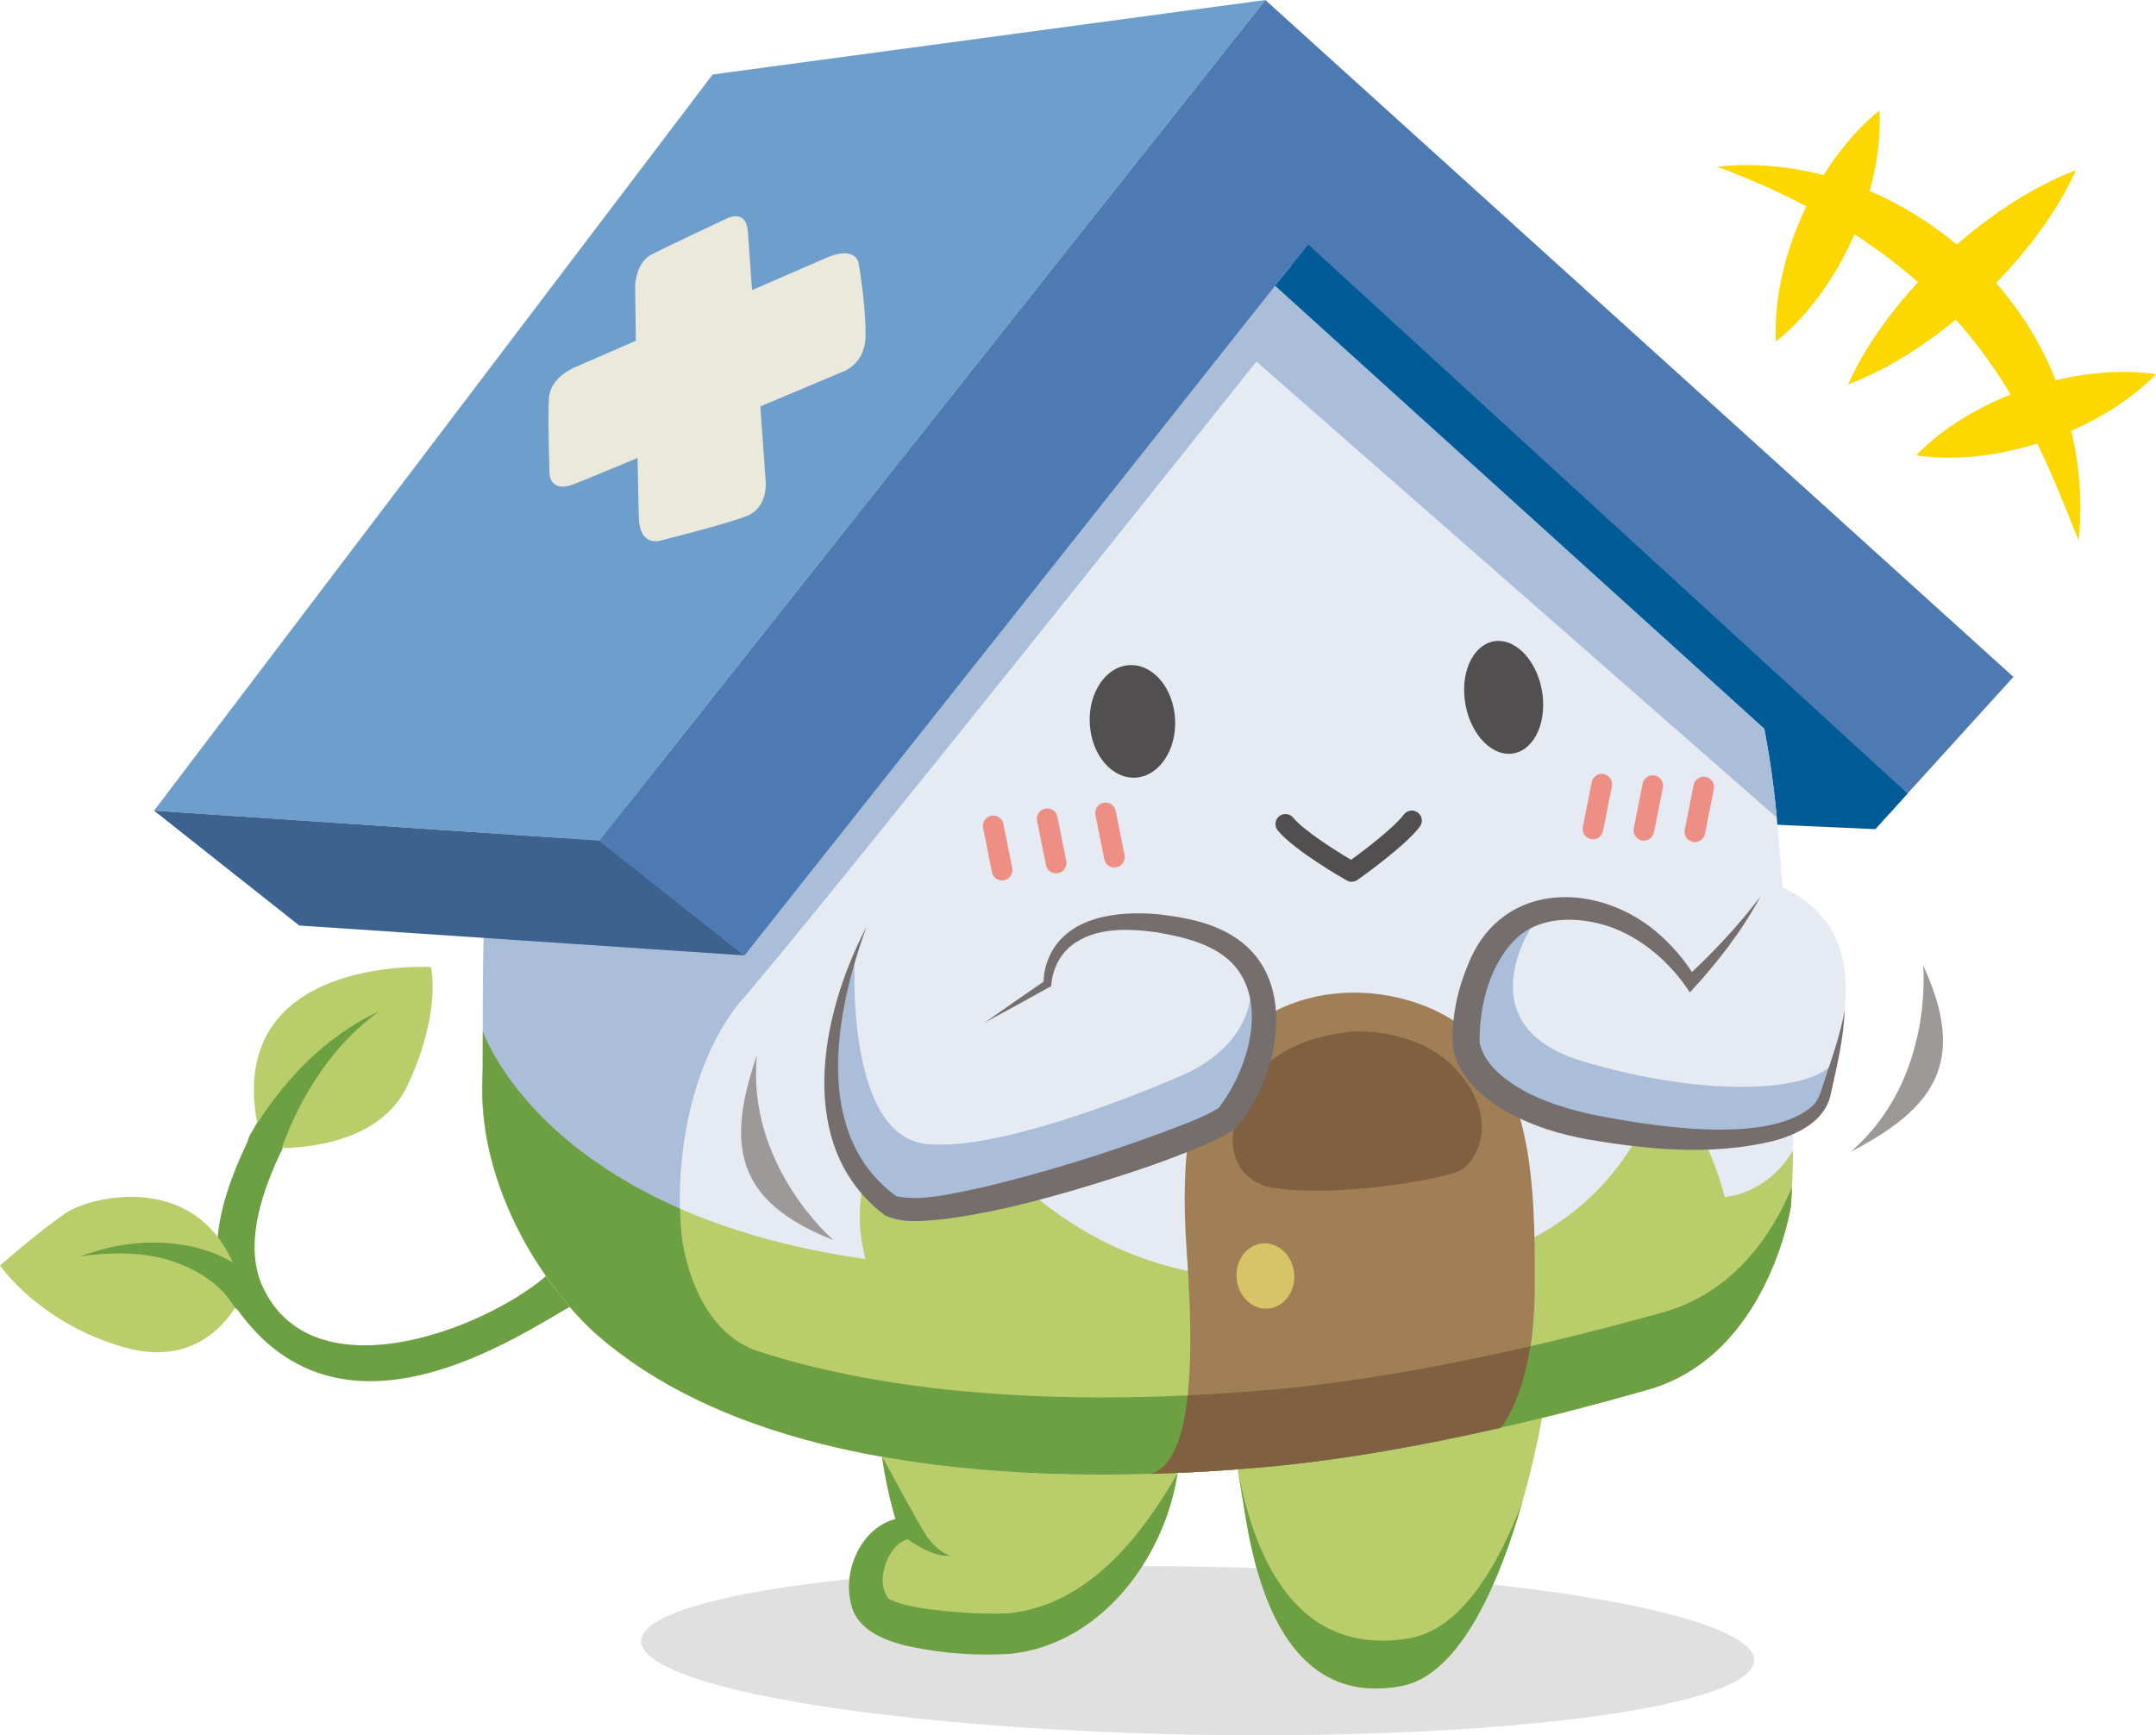 <?xml version="1.0" encoding="UTF-8"?><svg id="_レイヤー_1" xmlns="http://www.w3.org/2000/svg" viewBox="0 0 313.48 252.31"><defs><style>.cls-1{fill:#6e9fcc;}.cls-2{fill:#756e6c;}.cls-3{fill:#005b97;}.cls-4{fill:#ed8f85;}.cls-5{fill:#bacd6b;}.cls-6{fill:#a07f56;}.cls-7{fill:#aabeda;}.cls-8{fill:#9d9998;}.cls-9{fill:#d7c368;}.cls-10{fill:#e0e0e0;}.cls-11{fill:#e6eaf2;}.cls-12{fill:#514f4f;}.cls-13{fill:#3e628f;}.cls-14{fill:#4e7ab3;}.cls-15{fill:#806040;}.cls-16{fill:#fdd700;}.cls-17{fill:#6da043;}.cls-18{fill:#eae9dc;}</style></defs><polygon class="cls-3" points="255.36 100.61 188.83 97.27 208.41 117.7 272.68 120.57 255.36 100.61"/><ellipse class="cls-10" cx="174.12" cy="240.01" rx="12.22" ry="80.93" transform="translate(-68.88 409.93) rotate(-89)"/><path class="cls-5" d="M224.29,205.72s-6.07,36.76-20.55,39.45c-14.48,2.69-20.22-10.33-22.52-23.92-2.3-13.59-2.7-17.01-2.7-17.01l45.78,1.48Z"/><path class="cls-5" d="M174.63,194.63s.04,36.28-25.63,42.64c-3.49.86-18.77.24-21.74-2.93-3.26-3.48-.34-12.06,4.96-12.14-6.58-14.19-8.23-29.9-8.23-29.9l50.63,2.34Z"/><path class="cls-17" d="M171.23,214.18c-1.84,12.36-11.16,24.93-24.29,26.3-4.84.29-9.37,0-14.06-.94-3.56-.69-8.32-2.25-9.16-6.41-1.38-5.57,2.4-12.58,8.48-12.5,0,0-1.4,2.23-1.4,2.23-1.2-3.64-2.04-7.34-2.58-11.12,2.14,3.82,4.2,7.85,6.47,11.59,0,0-2.44.44-2.44.44-3.12.51-5.17,6.24-3.02,8.72,1.39.74,2.97,1.02,4.74,1.34,4.08.63,8.54.91,12.6.77,11.47-1.13,19.28-10.98,24.67-20.42h0Z"/><path class="cls-17" d="M180.03,214.04c2.65,13.64,9.04,26.74,24.76,24.21,7.64-1.23,13.02-10.54,16.54-19.78-3.11,10.9-8.8,25.07-17.59,26.7-14.48,2.69-20.22-10.33-22.52-23.92-.52-3.07-.94-5.61-1.28-7.72.03.17.06.34.1.51Z"/><path class="cls-11" d="M239.58,202.09c-14.56,4.14-35.46,9.44-55.9,11.26-32.57,2.9-74.27,1.08-97.49-19.8-7.34-6.86-16.65-21.07-16.05-36.55s-4.25-82.29,33.23-114.5c37.48-32.21,95.46-36.59,131.9,12.78,0,0,19.68,25.54,23.07,63.61,2.05,23.02,2.94,42.82,2.07,56.47,0,0-3.27,21.73-20.83,26.73Z"/><ellipse class="cls-12" cx="164.66" cy="104.89" rx="6.21" ry="8.19" transform="translate(-5.22 8.68) rotate(-2.97)"/><path class="cls-12" d="M212.9,101c.27,4.53,3.05,8.38,6.21,8.6s5.51-3.26,5.25-7.79c-.27-4.53-3.05-8.38-6.21-8.6s-5.51,3.26-5.25,7.79Z"/><path class="cls-12" d="M196.54,128.22c-.25,0-.49-.06-.72-.19-.31-.17-7.61-4.32-10.04-7.28-.51-.62-.42-1.54.2-2.05.62-.51,1.54-.42,2.05.2,1.53,1.86,6.04,4.72,8.42,6.13,2.19-1.59,6.29-4.75,7.66-6.58.48-.65,1.39-.78,2.04-.3.64.48.78,1.39.3,2.04-2.14,2.87-8.79,7.56-9.08,7.76-.25.18-.54.26-.84.26Z"/><path class="cls-4" d="M162.03,126.14c-.7,0-1.33-.49-1.47-1.21l-1.29-6.43c-.16-.81.36-1.6,1.18-1.77.81-.17,1.6.36,1.77,1.18l1.29,6.43c.16.81-.36,1.6-1.18,1.77-.1.02-.2.03-.3.03Z"/><path class="cls-4" d="M153.55,127c-.7,0-1.33-.49-1.47-1.21l-1.29-6.43c-.16-.81.36-1.6,1.18-1.77.81-.16,1.6.36,1.77,1.18l1.29,6.43c.16.81-.36,1.6-1.18,1.77-.1.02-.2.03-.3.03Z"/><path class="cls-4" d="M145.7,128.03c-.7,0-1.33-.49-1.47-1.21l-1.29-6.43c-.16-.81.36-1.6,1.18-1.77.81-.16,1.6.36,1.77,1.18l1.29,6.43c.16.81-.36,1.6-1.18,1.77-.1.02-.2.03-.3.03Z"/><path class="cls-4" d="M231.61,122.04c-.1,0-.2,0-.29-.03-.81-.16-1.34-.95-1.18-1.76l1.29-6.51c.16-.81.95-1.34,1.76-1.18.81.16,1.34.95,1.18,1.76l-1.29,6.51c-.14.71-.77,1.21-1.47,1.21Z"/><path class="cls-4" d="M239.02,122.24c-.1,0-.2,0-.29-.03-.81-.16-1.34-.95-1.18-1.76l1.29-6.51c.16-.81.95-1.34,1.76-1.18.81.16,1.34.95,1.18,1.76l-1.29,6.51c-.14.71-.77,1.21-1.47,1.21Z"/><path class="cls-4" d="M246.43,122.45c-.1,0-.2,0-.29-.03-.81-.16-1.34-.95-1.18-1.76l1.29-6.51c.16-.81.95-1.34,1.76-1.18.81.16,1.34.95,1.18,1.76l-1.29,6.51c-.14.71-.77,1.21-1.47,1.21Z"/><path class="cls-7" d="M102.81,194c-6.6-13.88-4.88-36.18,4.62-48.1,8.46-9.42,75.25-93.33,75.25-93.33l75.66,66.32s0-.04,0-.05c-.1-1.08-.21-2.15-.33-3.21-.05-.39-.1-.78-.15-1.18-.08-.67-.17-1.34-.26-2-.07-.48-.14-.96-.21-1.43-.08-.55-.17-1.09-.26-1.63-.09-.53-.18-1.07-.27-1.6-.08-.43-.16-.86-.24-1.29-.11-.61-.23-1.22-.35-1.81-.04-.18-.08-.36-.11-.54-.53-2.55-1.12-5.03-1.76-7.41,0,0,0,0,0,0L180.31,29.8l-86.91,86.31-22.68,10.88c-.8,13.65-.39,24.76-.59,30-.6,15.48,8.71,29.69,16.05,36.55,9.51,8.55,22.13,13.9,35.95,17.05-.56-.19-13.72-4.82-19.32-16.6Z"/><polygon class="cls-1" points="103.62 10.83 183.98 0 87.14 122.23 22.4 117.88 103.62 10.83"/><polygon class="cls-14" points="87.14 122.23 183.98 0 292.75 98.43 274.69 118.32 187.71 38.63 108.25 138.93 87.14 122.23"/><polygon class="cls-3" points="277.35 115.39 272.68 120.57 185.4 41.55 190.23 35.57 277.35 115.39"/><polygon class="cls-13" points="87.14 122.23 22.4 117.88 43.51 134.58 108.25 138.93 87.14 122.23"/><path class="cls-18" d="M79.9,68.65s-.27-7.69-.09-10.74,3.69-4.46,3.69-4.46l8.95-3.9c-.06-4.65-.1-8.05-.1-8.05,0,0,.12-3.32,2.36-4.48,2.24-1.16,10.97-5.25,10.97-5.25,0,0,2.82-1.49,3.06,1.93l.61,8.49,10.75-4.68c4.42-1.92,4.76.82,4.76.82,0,0,1.18,7.06.97,10.93-.21,3.88-3.43,4.85-3.43,4.85,0,0-5.22,2.2-11.85,4.99l.78,10.87s.42,3.82-2.77,5.07-12.76,3.62-12.76,3.62c0,0-2.69.7-2.89-3.09-.06-1.13-.13-4.63-.21-8.98-4.58,1.91-8.15,3.39-9.21,3.8-3.73,1.43-3.6-1.75-3.6-1.75Z"/><path class="cls-17" d="M81.51,183.37c-5.78,7.58-34.86,21.05-43.19,4.02-2.87-5.87-.78-13.91,4.11-23.01.65-1.22.19-2.73-1.02-3.39-1.22-.65-2.73-.2-3.39,1.02-5.58,10.39-8.75,20.31-4.43,27.03,15.42,23.99,42.46,4.65,50.02.56l-2.11-6.23Z"/><path class="cls-5" d="M38.25,166.87s16.13,1.57,21.08-9.18c4.95-10.75,3.32-17.07,3.32-17.07,0,0-32.64-1.93-24.4,26.25Z"/><path class="cls-5" d="M35.31,188.09s-4.45,11.33-16.97,7.9c-12.53-3.43-18.34-11.98-18.34-11.98,0,0,5.36-4.7,9.4-7.52,4.04-2.83,21.7-6.87,25.91,11.6Z"/><path class="cls-17" d="M38.13,187.12c-5.71-6.57-15.42-7.57-23.39-5.42,0,0-3.21.99-3.21.99,4.27-.6,8.84-.7,12.98.53,3.78,1.17,7.4,3.27,9.46,6.65,1.88,2.7,5.92.04,4.17-2.76h0Z"/><path class="cls-17" d="M40.93,167.04c2.75-7.69,7.46-15.13,14.19-19.98-8.04,3.72-14.25,10.42-18.78,17.98-1.68,3.28,3.32,5.46,4.58,2h0Z"/><path class="cls-5" d="M70.13,157c-.6,15.48,8.71,29.69,16.05,36.55,23.22,20.88,64.92,22.7,97.49,19.8,20.45-1.82,41.35-7.12,55.9-11.26,17.56-4.99,20.83-26.73,20.83-26.73.16-2.48.26-5.18.3-8.05-3.91,6.51-9.94,6.74-9.94,6.74,0,0-1.98-8.8-8.7-18.12-7.11,23.63-28.22,33.14-62.28,29.99s-44.55-32.92-44.55-32.92c0,0-13.68,14.75-9.38,30.09-44.49-6.38-54.67-30.42-55.67-33.09,0,2.89,0,5.26-.06,6.99Z"/><path class="cls-6" d="M172.54,181.79c-.82-11.58.09-19.93,2.91-25.06,9.17-15.97,28.38-14.27,37.27-7.34,10.02,7.8,10.53,22.59,10.43,38.06-.1,15.33-4.99,20.09-5.09,20.19-10.7,2.36-22.75,4.67-34.39,5.71-5.27.47-10.77.81-16.4.97,6.92-1.83,6.08-20.96,5.26-32.53Z"/><path class="cls-15" d="M196.64,150.01s10.04-.8,15.78,6.3c5.74,7.1,2.02,12.92-.3,13.99-2.31,1.07-18.45,4.16-28.12,2.22-3.88-1.39-5.13-4.65-4.67-8.06s2.4-12.99,17.3-14.45Z"/><ellipse class="cls-9" cx="183.98" cy="185.55" rx="4.2" ry="4.75" transform="translate(-15.73 17.05) rotate(-5.09)"/><path class="cls-11" d="M125.97,134.84s-13.58,28.18,3.64,40.56c7.06,3.13,45.8-9.96,48.88-12.87,3.08-2.9,13.15-23.56-6.69-27.7-19.84-4.13-19.49,8.2-19.49,8.2l-9.11,5.64s1.29-9.7-17.23-13.83Z"/><path class="cls-11" d="M245.81,142.83s-6.58-11.36-19.17-10.68c-12.59.67-13.86,17.37-13.42,20.01s4.01,9.12,18.56,11.85c14.55,2.73,31.68,2.75,33.66-4.97s8.57-24.61-8.21-30.82c-3.96,7.29-11.43,14.61-11.43,14.61Z"/><path class="cls-17" d="M241.69,190.87c-14.97,4.14-36.46,9.44-57.49,11.26-23.46,2.03-51.53,1.73-74.44-5.79-8.4-3.25-10.29-13.89-10.62-16.44-.14-1.37-.23-2.75-.26-4.15-21.93-9.58-27.91-23.73-28.67-25.74,0,.79,0,1.54,0,2.25,0,.33,0,.65,0,.96,0,.14,0,.28,0,.41,0,.34,0,.67,0,.99,0,.05,0,.11,0,.16,0,.36,0,.69-.02,1.02,0,.09,0,.17,0,.26,0,.33-.02.64-.03.93-.07,1.71,0,3.4.15,5.07h0s0,0,0,0c.72,7.55,3.58,14.61,7.11,20.44.02.03.04.06.06.09.38.62.76,1.22,1.15,1.81.02.03.04.07.07.1.8,1.2,1.62,2.34,2.44,3.41,0,.01.02.02.03.04.39.51.79.99,1.18,1.47.05.06.1.12.15.18.38.45.75.88,1.13,1.3.06.07.12.14.18.2.37.41.75.81,1.11,1.18.05.05.1.1.15.15.38.39.77.76,1.14,1.12,1.59,1.43,3.27,2.76,5.02,4.01,0,0,0,0,0,0,.48.34.96.68,1.45,1.01,0,0,0,0,0,0,.28.19.56.38.84.56,0,0,0,0,0,0,.12.08.24.15.36.23.65.42,1.31.83,1.98,1.23,0,0,0,0,0,0,.77.46,1.55.9,2.34,1.33,0,0,0,0,0,0,1.54.83,3.12,1.61,4.74,2.35.08.04.17.08.25.12,0,0,0,0,0,0,.6.27,1.21.53,1.82.79.26.11.52.22.79.33,0,0,0,0,0,0,.4.16.8.33,1.2.49,0,0,0,0,0,0,.52.21,1.05.4,1.58.6,0,0,0,0,0,0,.68.25,1.36.5,2.05.73,0,0,0,0,0,0,.51.18,1.02.36,1.54.52,0,0,0,0,0,0,.64.21,1.29.41,1.94.61.27.08.53.17.8.25,0,0,0,0,0,0,.55.16,1.1.32,1.65.47.37.1.74.21,1.12.31,0,0,0,0,0,0,.53.14,1.06.28,1.6.42,0,0,0,0,0,0,.16.04.33.08.49.12,20.49,5.09,43.91,5.1,63.91,3.32,20.45-1.82,41.35-7.12,55.9-11.26,17.56-4.99,20.83-26.73,20.83-26.73.06-.88.1-1.79.14-2.73-2.78,6.67-8.31,15.31-18.86,18.23Z"/><path class="cls-15" d="M184.19,202.13c-3.73.32-7.58.58-11.5.77-.64,5.9-2.17,10.56-5.42,11.42,0,0,0,0,0,0,2.7-.08,5.37-.2,8-.35.27-.02.54-.03.81-.05,1.01-.06,2-.13,2.99-.2.31-.02.63-.04.94-.07,1.23-.09,2.45-.19,3.65-.3,0,0,0,0,0,0,11.81-1.05,23.75-3.27,34.55-5.74.89-1.14,3.18-4.65,4.29-11.85-11.82,2.73-25.16,5.24-38.33,6.38Z"/><path class="cls-17" d="M133.39,221.24c1.11,1.99,2.5,4.13,4.76,4.98-1.26.1-2.57-.35-3.73-.92-1.22-.61-2.28-1.29-3.35-2.17,0,0,2.32-1.9,2.32-1.9h0Z"/><path class="cls-7" d="M129.61,175.4c7.06,3.13,45.8-9.96,48.88-12.87,2.31-2.18,8.55-14.33,3.16-22.03,0,.25.03.55.09.91,1.67,10.49-9.73,14.89-9.73,14.89,0,0-25.53,11.4-37.42,10.03-11.88-1.37-10.3-27.41-10.3-27.41-3.01,8.27-7.87,26.99,5.31,36.47Z"/><path class="cls-2" d="M125.97,134.84c-4.55,12.45-7.93,30.42,4.58,39.26,0,0-.29-.16-.29-.16,3.99.82,8.61-.49,12.64-1.29,8.86-2.11,17.66-4.85,26.2-8,2.75-1.07,5.58-2.01,8.05-3.5,4.18-5.34,7.2-14.94,2.44-20.6-2.68-3.21-7.46-4.31-11.46-4.99-4.14-.56-9.02-.76-12.42,2-1.72,1.37-2.75,3.63-2.86,5.83-3.2,1.79-6.42,3.55-9.65,5.29,2.92-2.06,5.86-4.1,8.81-6.12l-.27.5c-.03-1.3.23-2.49.7-3.66,2.55-6.21,10.17-6.99,16-6.45,4.88.57,10.01,1.61,13.57,5.4,6.37,6.84,3.28,19.24-2.28,25.66-.79.67-1.83,1.18-2.71,1.61-6.43,2.97-13.07,5.09-19.8,7.13-6.72,1.99-13.54,3.76-20.55,4.59-2.71.19-5.08.6-7.88-.54-13.35-9.89-9.52-29.22-2.83-41.96h0Z"/><path class="cls-7" d="M213.23,152.15c.45,2.64,4.01,9.12,18.56,11.85,14.55,2.73,31.68,2.75,33.66-4.97.34-1.33.82-2.94,1.29-4.71-3.27,4.73-19.35,5.19-36.63,0-17.29-5.19-7.31-19.86-6.94-20.34,0,0-.85-.06-2.19-.14-7.31,4.45-8.11,16.13-7.74,18.3Z"/><path class="cls-2" d="M268.21,146.93c-.14,4.12-1.14,8.19-2.03,12.2-.8,3.96-4.94,5.89-8.46,6.81-8.89,2.13-18.15,1.24-27.03-.29-3.92-.72-7.76-1.88-11.31-3.82-3.62-2.01-7.63-5.34-8.17-9.9-.13-4.26.73-8.13,2.39-12.03,5.06-12.12,19.36-11.7,28.01-3.72,1.96,1.81,3.65,3.8,5,6.17l-1.46-.2c3.9-3.6,7.61-7.54,10.82-11.79-2.74,5.1-6.33,9.7-10.26,13.95-2.82-4.34-7.07-8.03-11.9-9.64-4.16-1.34-9.38-1.51-12.88,1.38-4.23,3.64-5.88,10.12-5.79,15.56.63,3.08,3.49,5.31,6.14,6.84,3.04,1.72,6.69,2.84,10.14,3.6,8.19,1.62,25.5,4.57,32.07-1.19.85-.78,1.23-1.93,1.55-3.01,1.15-3.49,2.53-7.3,3.17-10.92h0Z"/><path class="cls-16" d="M313.48,54.41c-4.56-.67-9.63-.3-14.59.89-2.02-5.18-5-9.96-8.67-14.16,4.96-5.07,9.09-10.78,11.63-16.4-5.85,2.22-11.91,6.09-17.34,10.82-3.82-3.19-8.09-5.84-12.65-7.79,1.09-3.97,1.61-7.97,1.42-11.72-3.07,2.47-5.83,5.74-8.14,9.41-5.03-1.31-10.26-1.78-15.5-1.23,4.44,1.64,8.8,3.56,13,5.77-3.05,6.33-4.76,13.37-4.42,19.67,4.73-3.78,8.72-9.42,11.41-15.6,3.25,2.1,6.36,4.41,9.25,6.97-4.31,4.67-7.91,9.79-10.18,14.86,5.27-1.98,10.68-5.32,15.67-9.42,1.58,1.76,3.09,3.61,4.47,5.56,1.27,1.74,2.42,3.52,3.51,5.32-5.31,2.12-10.18,5.16-13.75,8.86,5.5.82,11.71.12,17.61-1.73,2.18,4.49,4.07,9.18,6.01,14.1.58-5.3.17-10.68-1.06-15.95,4.75-2.08,9.07-4.89,12.33-8.24Z"/><path class="cls-8" d="M279.62,140.38s1.66,16.61-10.53,27.1c12.1-6.25,17.06-13.03,10.53-27.1Z"/><path class="cls-8" d="M121.17,180.32s-12.68-10.85-11.12-26.87c-4.43,12.88-3.32,21.21,11.12,26.87Z"/></svg>